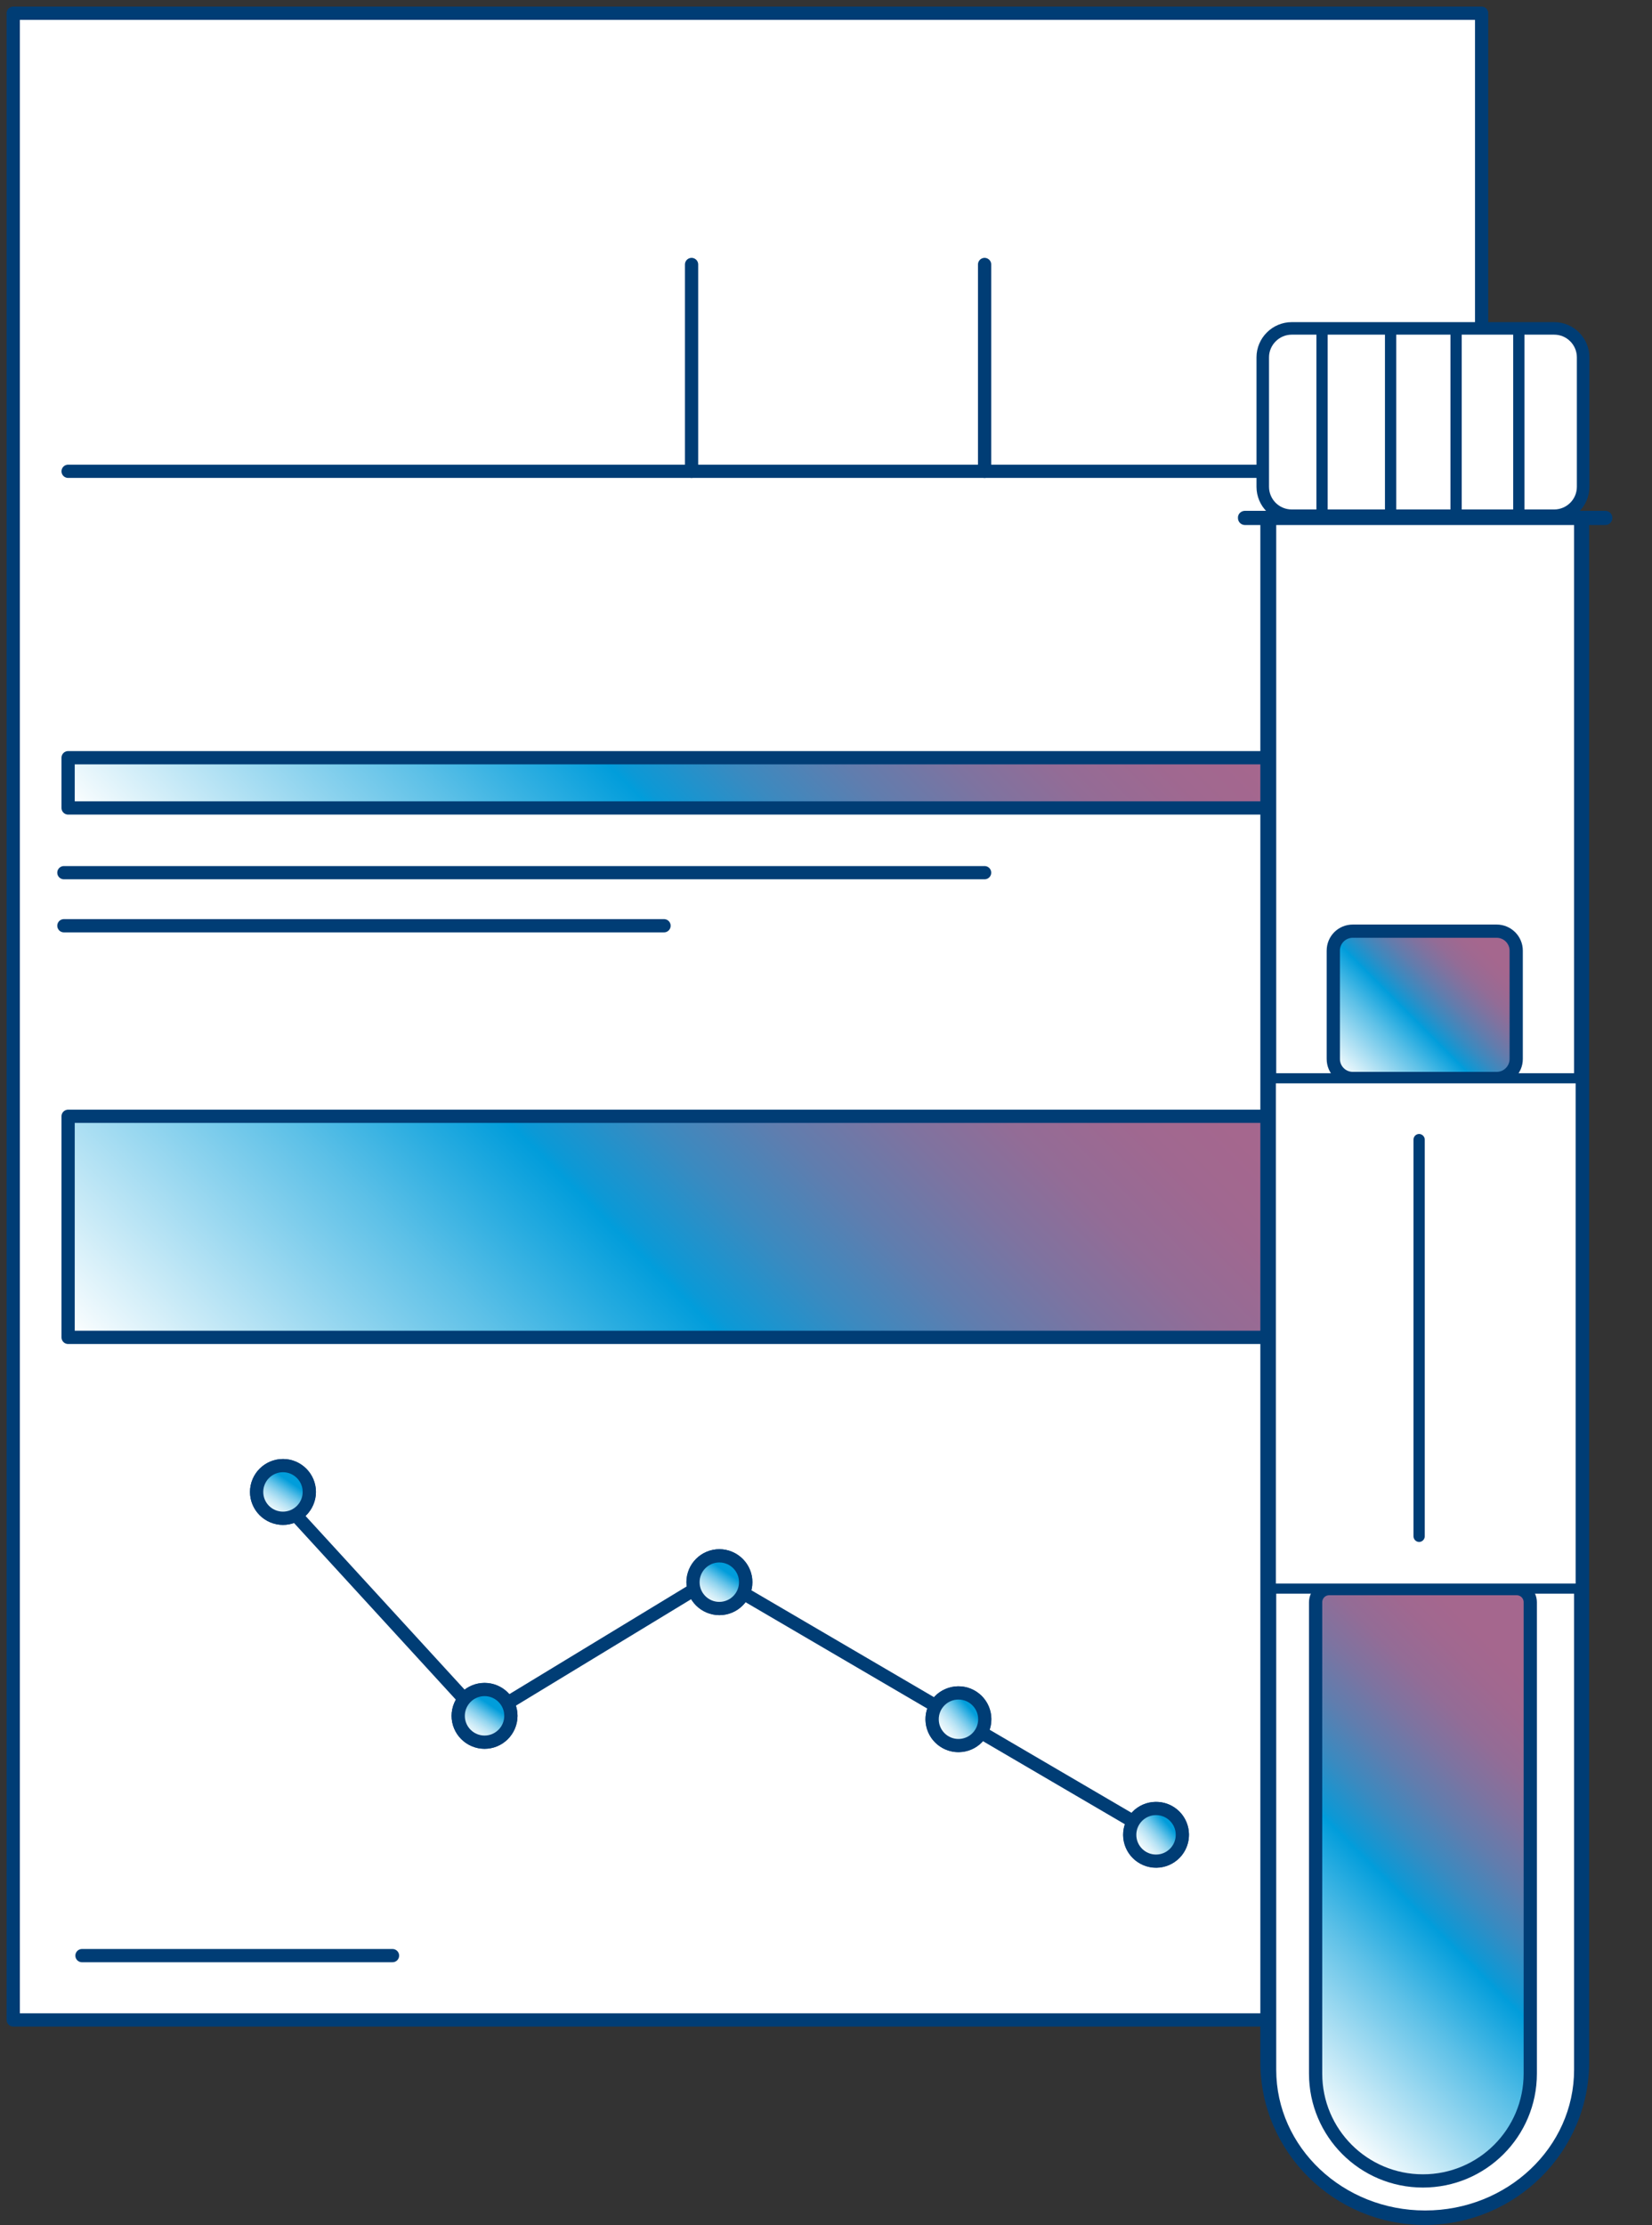 <?xml version="1.0" encoding="UTF-8"?> <svg xmlns="http://www.w3.org/2000/svg" xmlns:xlink="http://www.w3.org/1999/xlink" version="1.1" id="Layer_1" x="0px" y="0px" style="enable-background:new 0 0 816.3 1117.3;" xml:space="preserve" viewBox="7.71 4.01 821.96 1107.03"><rect x="7.71" y="4.01" width="821.96" height="1107.03" fill="#333333" stroke="none"/> <style type="text/css"> .st0{fill:#FFFFFF;stroke:#003D75;stroke-width:6.59;stroke-linecap:round;stroke-linejoin:round;} .st1{fill:url(#SVGID_1_);stroke:#003D75;stroke-width:6.59;stroke-linecap:round;stroke-linejoin:round;} .st2{fill:none;stroke:#003D75;stroke-width:6.59;stroke-linecap:round;stroke-linejoin:round;} .st3{fill:url(#SVGID_00000102518696255171895070000007842919539138049453_);stroke:#003D75;stroke-width:6.59;stroke-linecap:round;stroke-linejoin:round;} .st4{fill:none;stroke:#003D75;stroke-width:6.59;stroke-miterlimit:10;} .st5{fill:url(#SVGID_00000152254555690610755830000007110320347964702377_);stroke:#003D75;stroke-width:6.59;stroke-miterlimit:10;} .st6{fill:url(#SVGID_00000163750971713490451870000006728236859809790081_);stroke:#003D75;stroke-width:6.59;stroke-miterlimit:10;} .st7{fill:url(#SVGID_00000093877547642907447240000001816596822189324163_);stroke:#003D75;stroke-width:6.59;stroke-miterlimit:10;} .st8{fill:url(#SVGID_00000063633344531784204220000017382022368367867305_);stroke:#003D75;stroke-width:6.59;stroke-miterlimit:10;} .st9{fill:url(#SVGID_00000019664191334077006000000010106315974683529905_);stroke:#003D75;stroke-width:6.59;stroke-miterlimit:10;} .st10{fill:url(#SVGID_00000129922824831420396150000002049615493447840687_);stroke:#003D75;stroke-width:6.59;stroke-miterlimit:10;} .st11{fill:url(#SVGID_00000030473037603442663780000005166613253019864711_);stroke:#003D75;stroke-width:6.59;stroke-miterlimit:10;} .st12{fill:url(#SVGID_00000069363776744894862960000015303023205185088684_);stroke:#003D75;stroke-width:6.59;stroke-miterlimit:10;} .st13{fill:url(#SVGID_00000085250015905390361090000014254924457398686905_);stroke:#003D75;stroke-width:6.59;stroke-miterlimit:10;} .st14{fill:url(#SVGID_00000078740338560000335160000004721385586216403852_);stroke:#003D75;stroke-width:6.59;stroke-miterlimit:10;} .st15{fill:#003D75;} .st16{fill:#FFFFFF;} .st17{fill:url(#SVGID_00000003087087862877546750000011481666969775022014_);stroke:#003D75;stroke-width:6.59;stroke-linecap:round;stroke-linejoin:round;} .st18{fill:#FFFFFF;stroke:#003D75;stroke-width:6.23;stroke-miterlimit:10;} .st19{fill:url(#SVGID_00000048494135640015660100000015363050260299246485_);stroke:#003D75;stroke-width:6.59;stroke-linecap:round;stroke-linejoin:round;} .st20{fill:#FFFFFF;stroke:#003D75;stroke-width:5.04;stroke-miterlimit:10;} .st21{fill:#003D75;stroke:#003D75;stroke-width:2.49;stroke-miterlimit:10;} </style> <g> <g> <rect x="14.3" y="10.6" class="st0" width="730.6" height="998.4"></rect> <linearGradient id="SVGID_1_" gradientUnits="userSpaceOnUse" x1="568.75" y1="1517.616" x2="180.65" y2="1129.516" gradientTransform="matrix(1 0 0 -1 0 1937.966)"> <stop offset="0.12" style="stop-color:#A5678E"></stop> <stop offset="0.18" style="stop-color:#A06890"></stop> <stop offset="0.26" style="stop-color:#936C96"></stop> <stop offset="0.33" style="stop-color:#7E73A0"></stop> <stop offset="0.41" style="stop-color:#607DAE"></stop> <stop offset="0.49" style="stop-color:#3A8AC0"></stop> <stop offset="0.57" style="stop-color:#0B99D6"></stop> <stop offset="0.58" style="stop-color:#019DDB"></stop> <stop offset="0.72" style="stop-color:#5CC0E7"></stop> <stop offset="0.92" style="stop-color:#D0EDF8"></stop> <stop offset="1" style="stop-color:#FFFFFF"></stop> </linearGradient> <rect x="41.6" y="559.4" class="st1" width="666.2" height="110"></rect> <line class="st2" x1="41.6" y1="238.5" x2="707.8" y2="238.5"></line> <line class="st2" x1="39.5" y1="438.2" x2="497.6" y2="438.2"></line> <line class="st2" x1="497.6" y1="135.6" x2="497.6" y2="238.5"></line> <line class="st2" x1="351.8" y1="135.6" x2="351.8" y2="238.5"></line> <linearGradient id="SVGID_00000055706342383844805900000009212077537490874501_" gradientUnits="userSpaceOnUse" x1="547.505" y1="1717.266" x2="201.895" y2="1371.666" gradientTransform="matrix(1 0 0 -1 0 1937.966)"> <stop offset="0.12" style="stop-color:#A5678E"></stop> <stop offset="0.18" style="stop-color:#A06890"></stop> <stop offset="0.26" style="stop-color:#936C96"></stop> <stop offset="0.33" style="stop-color:#7E73A0"></stop> <stop offset="0.41" style="stop-color:#607DAE"></stop> <stop offset="0.49" style="stop-color:#3A8AC0"></stop> <stop offset="0.57" style="stop-color:#0B99D6"></stop> <stop offset="0.58" style="stop-color:#019DDB"></stop> <stop offset="0.72" style="stop-color:#5CC0E7"></stop> <stop offset="0.92" style="stop-color:#D0EDF8"></stop> <stop offset="1" style="stop-color:#FFFFFF"></stop> </linearGradient> <rect x="41.6" y="381" style="fill:url(#SVGID_00000055706342383844805900000009212077537490874501_);stroke:#003D75;stroke-width:6.59;stroke-linecap:round;stroke-linejoin:round;" width="666.2" height="25"></rect> <g> <line class="st4" x1="372.6" y1="793.8" x2="582.9" y2="916.9"></line> <g> <linearGradient id="SVGID_00000019642800823371337490000016429998264153939074_" gradientUnits="userSpaceOnUse" x1="9899.597" y1="5623.519" x2="9925.736" y2="5623.519" gradientTransform="matrix(-0.755 0.656 0.656 0.755 4280.104 -9886.882)"> <stop offset="0.16" style="stop-color:#019DDB"></stop> <stop offset="0.25" style="stop-color:#2EAEE1"></stop> <stop offset="0.36" style="stop-color:#65C3E9"></stop> <stop offset="0.47" style="stop-color:#94D5EF"></stop> <stop offset="0.58" style="stop-color:#BAE4F5"></stop> <stop offset="0.69" style="stop-color:#D8F0F9"></stop> <stop offset="0.8" style="stop-color:#EDF8FC"></stop> <stop offset="0.9" style="stop-color:#FAFDFE"></stop> <stop offset="1" style="stop-color:#FFFFFF"></stop> </linearGradient> <path style="fill:url(#SVGID_00000019642800823371337490000016429998264153939074_);stroke:#003D75;stroke-width:6.59;stroke-miterlimit:10;" d=" M473.5,852.4c-3.9,6.1-2,14.2,4.1,18c6.1,3.9,14.2,2,18-4.1c3.9-6.1,2-14.2-4.1-18C485.5,844.5,477.4,846.3,473.5,852.4"></path> <linearGradient id="SVGID_00000159442053275849504910000004608294205912814244_" gradientUnits="userSpaceOnUse" x1="9899.597" y1="5623.571" x2="9925.737" y2="5623.571" gradientTransform="matrix(-0.755 0.656 0.656 0.755 4280.104 -9886.882)"> <stop offset="0.16" style="stop-color:#019DDB"></stop> <stop offset="0.25" style="stop-color:#2EAEE1"></stop> <stop offset="0.36" style="stop-color:#65C3E9"></stop> <stop offset="0.47" style="stop-color:#94D5EF"></stop> <stop offset="0.58" style="stop-color:#BAE4F5"></stop> <stop offset="0.69" style="stop-color:#D8F0F9"></stop> <stop offset="0.8" style="stop-color:#EDF8FC"></stop> <stop offset="0.9" style="stop-color:#FAFDFE"></stop> <stop offset="1" style="stop-color:#FFFFFF"></stop> </linearGradient> <circle style="fill:url(#SVGID_00000159442053275849504910000004608294205912814244_);stroke:#003D75;stroke-width:6.59;stroke-miterlimit:10;" cx="484.6" cy="859.4" r="13.1"></circle> </g> <g> <line class="st4" x1="147.7" y1="750" x2="240.4" y2="851.2"></line> <line class="st4" x1="245.6" y1="860.2" x2="362.8" y2="789"></line> <g> <linearGradient id="SVGID_00000161601526192651649600000010737854550479057809_" gradientUnits="userSpaceOnUse" x1="8774.637" y1="4476.428" x2="8800.807" y2="4476.428" gradientTransform="matrix(-0.561 0.828 0.828 0.561 1468.333 -8928.992)"> <stop offset="0.16" style="stop-color:#019DDB"></stop> <stop offset="0.25" style="stop-color:#2EAEE1"></stop> <stop offset="0.36" style="stop-color:#65C3E9"></stop> <stop offset="0.47" style="stop-color:#94D5EF"></stop> <stop offset="0.58" style="stop-color:#BAE4F5"></stop> <stop offset="0.69" style="stop-color:#D8F0F9"></stop> <stop offset="0.8" style="stop-color:#EDF8FC"></stop> <stop offset="0.9" style="stop-color:#FAFDFE"></stop> <stop offset="1" style="stop-color:#FFFFFF"></stop> </linearGradient> <path style="fill:url(#SVGID_00000161601526192651649600000010737854550479057809_);stroke:#003D75;stroke-width:6.59;stroke-miterlimit:10;" d=" M236.3,853.8c-2.2,6.9,1.7,14.2,8.6,16.4c6.9,2.2,14.2-1.7,16.4-8.6s-1.7-14.2-8.6-16.4C245.8,843.1,238.5,846.9,236.3,853.8"></path> <linearGradient id="SVGID_00000093891089804164476740000007436573104305526426_" gradientUnits="userSpaceOnUse" x1="8774.612" y1="4476.426" x2="8800.755" y2="4476.426" gradientTransform="matrix(-0.561 0.828 0.828 0.561 1468.333 -8928.992)"> <stop offset="0.16" style="stop-color:#019DDB"></stop> <stop offset="0.25" style="stop-color:#2EAEE1"></stop> <stop offset="0.36" style="stop-color:#65C3E9"></stop> <stop offset="0.47" style="stop-color:#94D5EF"></stop> <stop offset="0.58" style="stop-color:#BAE4F5"></stop> <stop offset="0.69" style="stop-color:#D8F0F9"></stop> <stop offset="0.8" style="stop-color:#EDF8FC"></stop> <stop offset="0.9" style="stop-color:#FAFDFE"></stop> <stop offset="1" style="stop-color:#FFFFFF"></stop> </linearGradient> <circle style="fill:url(#SVGID_00000093891089804164476740000007436573104305526426_);stroke:#003D75;stroke-width:6.59;stroke-miterlimit:10;" cx="248.8" cy="857.7" r="13.1"></circle> </g> <g> <linearGradient id="SVGID_00000048475295002342939920000010099136417817017023_" gradientUnits="userSpaceOnUse" x1="8738.606" y1="4330.922" x2="8764.776" y2="4330.922" gradientTransform="matrix(-0.561 0.828 0.828 0.561 1468.333 -8928.992)"> <stop offset="0.16" style="stop-color:#019DDB"></stop> <stop offset="0.25" style="stop-color:#2EAEE1"></stop> <stop offset="0.36" style="stop-color:#65C3E9"></stop> <stop offset="0.47" style="stop-color:#94D5EF"></stop> <stop offset="0.58" style="stop-color:#BAE4F5"></stop> <stop offset="0.69" style="stop-color:#D8F0F9"></stop> <stop offset="0.8" style="stop-color:#EDF8FC"></stop> <stop offset="0.9" style="stop-color:#FAFDFE"></stop> <stop offset="1" style="stop-color:#FFFFFF"></stop> </linearGradient> <path style="fill:url(#SVGID_00000048475295002342939920000010099136417817017023_);stroke:#003D75;stroke-width:6.59;stroke-miterlimit:10;" d=" M136,742.4c-2.2,6.9,1.7,14.2,8.6,16.4c6.9,2.2,14.2-1.7,16.4-8.6s-1.7-14.2-8.6-16.4C145.5,731.7,138.2,735.5,136,742.4"></path> <linearGradient id="SVGID_00000096738587847689201430000007102423932521493671_" gradientUnits="userSpaceOnUse" x1="8738.582" y1="4330.92" x2="8764.725" y2="4330.92" gradientTransform="matrix(-0.561 0.828 0.828 0.561 1468.333 -8928.992)"> <stop offset="0.16" style="stop-color:#019DDB"></stop> <stop offset="0.25" style="stop-color:#2EAEE1"></stop> <stop offset="0.36" style="stop-color:#65C3E9"></stop> <stop offset="0.47" style="stop-color:#94D5EF"></stop> <stop offset="0.58" style="stop-color:#BAE4F5"></stop> <stop offset="0.69" style="stop-color:#D8F0F9"></stop> <stop offset="0.8" style="stop-color:#EDF8FC"></stop> <stop offset="0.9" style="stop-color:#FAFDFE"></stop> <stop offset="1" style="stop-color:#FFFFFF"></stop> </linearGradient> <circle style="fill:url(#SVGID_00000096738587847689201430000007102423932521493671_);stroke:#003D75;stroke-width:6.59;stroke-miterlimit:10;" cx="148.5" cy="746.3" r="13.1"></circle> </g> <g> <linearGradient id="SVGID_00000161593234257457452350000007363971980229261228_" gradientUnits="userSpaceOnUse" x1="8653.962" y1="4535.935" x2="8680.132" y2="4535.935" gradientTransform="matrix(-0.561 0.828 0.828 0.561 1468.333 -8928.992)"> <stop offset="0.16" style="stop-color:#019DDB"></stop> <stop offset="0.25" style="stop-color:#2EAEE1"></stop> <stop offset="0.36" style="stop-color:#65C3E9"></stop> <stop offset="0.47" style="stop-color:#94D5EF"></stop> <stop offset="0.58" style="stop-color:#BAE4F5"></stop> <stop offset="0.69" style="stop-color:#D8F0F9"></stop> <stop offset="0.8" style="stop-color:#EDF8FC"></stop> <stop offset="0.9" style="stop-color:#FAFDFE"></stop> <stop offset="1" style="stop-color:#FFFFFF"></stop> </linearGradient> <path style="fill:url(#SVGID_00000161593234257457452350000007363971980229261228_);stroke:#003D75;stroke-width:6.59;stroke-miterlimit:10;" d=" M353.2,787.3c-2.2,6.9,1.7,14.2,8.6,16.4s14.2-1.7,16.4-8.6s-1.7-14.2-8.6-16.4S355.3,780.4,353.2,787.3"></path> <linearGradient id="SVGID_00000040574454658512570700000011768898670887650949_" gradientUnits="userSpaceOnUse" x1="8653.962" y1="4535.867" x2="8680.104" y2="4535.867" gradientTransform="matrix(-0.561 0.828 0.828 0.561 1468.333 -8928.992)"> <stop offset="0.16" style="stop-color:#019DDB"></stop> <stop offset="0.25" style="stop-color:#2EAEE1"></stop> <stop offset="0.36" style="stop-color:#65C3E9"></stop> <stop offset="0.47" style="stop-color:#94D5EF"></stop> <stop offset="0.58" style="stop-color:#BAE4F5"></stop> <stop offset="0.69" style="stop-color:#D8F0F9"></stop> <stop offset="0.8" style="stop-color:#EDF8FC"></stop> <stop offset="0.9" style="stop-color:#FAFDFE"></stop> <stop offset="1" style="stop-color:#FFFFFF"></stop> </linearGradient> <circle style="fill:url(#SVGID_00000040574454658512570700000011768898670887650949_);stroke:#003D75;stroke-width:6.59;stroke-miterlimit:10;" cx="365.6" cy="791.2" r="13.1"></circle> </g> </g> <g> <linearGradient id="SVGID_00000173873005232693193840000002212657085950565548_" gradientUnits="userSpaceOnUse" x1="9863.077" y1="5731.447" x2="9889.211" y2="5731.447" gradientTransform="matrix(-0.755 0.656 0.656 0.755 4280.104 -9886.882)"> <stop offset="0.16" style="stop-color:#019DDB"></stop> <stop offset="0.25" style="stop-color:#2EAEE1"></stop> <stop offset="0.36" style="stop-color:#65C3E9"></stop> <stop offset="0.47" style="stop-color:#94D5EF"></stop> <stop offset="0.58" style="stop-color:#BAE4F5"></stop> <stop offset="0.69" style="stop-color:#D8F0F9"></stop> <stop offset="0.8" style="stop-color:#EDF8FC"></stop> <stop offset="0.9" style="stop-color:#FAFDFE"></stop> <stop offset="1" style="stop-color:#FFFFFF"></stop> </linearGradient> <path style="fill:url(#SVGID_00000173873005232693193840000002212657085950565548_);stroke:#003D75;stroke-width:6.59;stroke-miterlimit:10;" d=" M571.9,909.9c-3.9,6.1-2,14.2,4.1,18c6.1,3.9,14.2,2,18-4.1s2-14.2-4.1-18C583.8,902,575.7,903.8,571.9,909.9"></path> <linearGradient id="SVGID_00000034779855026490602310000016586990943036923580_" gradientUnits="userSpaceOnUse" x1="9863.077" y1="5731.449" x2="9889.218" y2="5731.449" gradientTransform="matrix(-0.755 0.656 0.656 0.755 4280.104 -9886.882)"> <stop offset="0.16" style="stop-color:#019DDB"></stop> <stop offset="0.25" style="stop-color:#2EAEE1"></stop> <stop offset="0.36" style="stop-color:#65C3E9"></stop> <stop offset="0.47" style="stop-color:#94D5EF"></stop> <stop offset="0.58" style="stop-color:#BAE4F5"></stop> <stop offset="0.69" style="stop-color:#D8F0F9"></stop> <stop offset="0.8" style="stop-color:#EDF8FC"></stop> <stop offset="0.9" style="stop-color:#FAFDFE"></stop> <stop offset="1" style="stop-color:#FFFFFF"></stop> </linearGradient> <circle style="fill:url(#SVGID_00000034779855026490602310000016586990943036923580_);stroke:#003D75;stroke-width:6.59;stroke-miterlimit:10;" cx="582.9" cy="916.9" r="13.1"></circle> </g> </g> <line class="st2" x1="48.5" y1="977" x2="203" y2="977"></line> <line class="st2" x1="39.5" y1="464.6" x2="338.1" y2="464.6"></line> </g> <g> <path class="st15" d="M634.8,264.1V1030c0,44.7,36.7,81,81.8,81s81.8-36.3,81.8-81V264.1"></path> <path class="st16" d="M790.9,887.4v146.4c0,38.6-33.2,70-74.1,70s-74.1-31.4-74.1-70V264h148.2v216.1"></path> <linearGradient id="SVGID_00000052793188973307866140000016614113076444668570_" gradientUnits="userSpaceOnUse" x1="754.822" y1="1472.256" x2="678.359" y2="1395.794" gradientTransform="matrix(1 0 0 -1 0 1937.966)"> <stop offset="0.12" style="stop-color:#A5678E"></stop> <stop offset="0.18" style="stop-color:#A06890"></stop> <stop offset="0.26" style="stop-color:#936C96"></stop> <stop offset="0.33" style="stop-color:#7E73A0"></stop> <stop offset="0.41" style="stop-color:#607DAE"></stop> <stop offset="0.49" style="stop-color:#3A8AC0"></stop> <stop offset="0.57" style="stop-color:#0B99D6"></stop> <stop offset="0.58" style="stop-color:#019DDB"></stop> <stop offset="0.72" style="stop-color:#5CC0E7"></stop> <stop offset="0.92" style="stop-color:#D0EDF8"></stop> <stop offset="1" style="stop-color:#FFFFFF"></stop> </linearGradient> <path style="fill:url(#SVGID_00000052793188973307866140000016614113076444668570_);stroke:#003D75;stroke-width:6.59;stroke-linecap:round;stroke-linejoin:round;" d=" M680.8,467.3h71.6c5.3,0,9.7,4.3,9.7,9.7v53.9c0,5.3-4.3,9.7-9.7,9.7h-71.6c-5.3,0-9.7-4.3-9.7-9.7V477 C671.1,471.6,675.4,467.3,680.8,467.3z"></path> <path class="st18" d="M650.4,167.4H781c8,0,14.4,6.5,14.4,14.4v64.4c0,8-6.5,14.4-14.4,14.4H650.4c-8,0-14.4-6.5-14.4-14.4v-64.4 C636,173.9,642.5,167.4,650.4,167.4z"></path> <rect x="662.7" y="165.7" class="st15" width="5.6" height="95"></rect> <linearGradient id="SVGID_00000121988704530491187490000000922193573187215518_" gradientUnits="userSpaceOnUse" x1="807.27" y1="1101.443" x2="624.13" y2="918.313" gradientTransform="matrix(1 0 0 -1 0 1937.966)"> <stop offset="0.12" style="stop-color:#A5678E"></stop> <stop offset="0.18" style="stop-color:#A06890"></stop> <stop offset="0.26" style="stop-color:#936C96"></stop> <stop offset="0.33" style="stop-color:#7E73A0"></stop> <stop offset="0.41" style="stop-color:#607DAE"></stop> <stop offset="0.49" style="stop-color:#3A8AC0"></stop> <stop offset="0.57" style="stop-color:#0B99D6"></stop> <stop offset="0.58" style="stop-color:#019DDB"></stop> <stop offset="0.72" style="stop-color:#5CC0E7"></stop> <stop offset="0.92" style="stop-color:#D0EDF8"></stop> <stop offset="1" style="stop-color:#FFFFFF"></stop> </linearGradient> <path style="fill:url(#SVGID_00000121988704530491187490000000922193573187215518_);stroke:#003D75;stroke-width:6.59;stroke-linecap:round;stroke-linejoin:round;" d=" M669.1,794.4h93.2c3.8,0,6.8,3,6.8,6.8v234.5c0,29.5-23.9,53.4-53.4,53.4l0,0c-29.5,0-53.4-23.9-53.4-53.4V801.2 C662.3,797.4,665.3,794.4,669.1,794.4L669.1,794.4z"></path> <rect x="696.8" y="166.6" class="st15" width="5.6" height="95"></rect> <rect x="729.4" y="166.6" class="st15" width="5.6" height="95"></rect> <rect x="760.6" y="167.4" class="st15" width="5.6" height="95"></rect> <rect x="640" y="540.5" class="st20" width="154.2" height="253.9"></rect> <path class="st15" d="M713.8,568.2L713.8,568.2c1.5,0,2.8,1.3,2.8,2.8v197.4c0,1.5-1.3,2.8-2.8,2.8l0,0c-1.5,0-2.8-1.3-2.8-2.8 V571C711,569.4,712.3,568.2,713.8,568.2z"></path> <path class="st21" d="M627.2,259.4h179.2c1.3,0,2.3,1,2.3,2.3l0,0c0,1.3-1,2.3-2.3,2.3H627.2c-1.3,0-2.3-1-2.3-2.3l0,0 C624.8,260.4,625.9,259.4,627.2,259.4z"></path> </g> </g> </svg> 